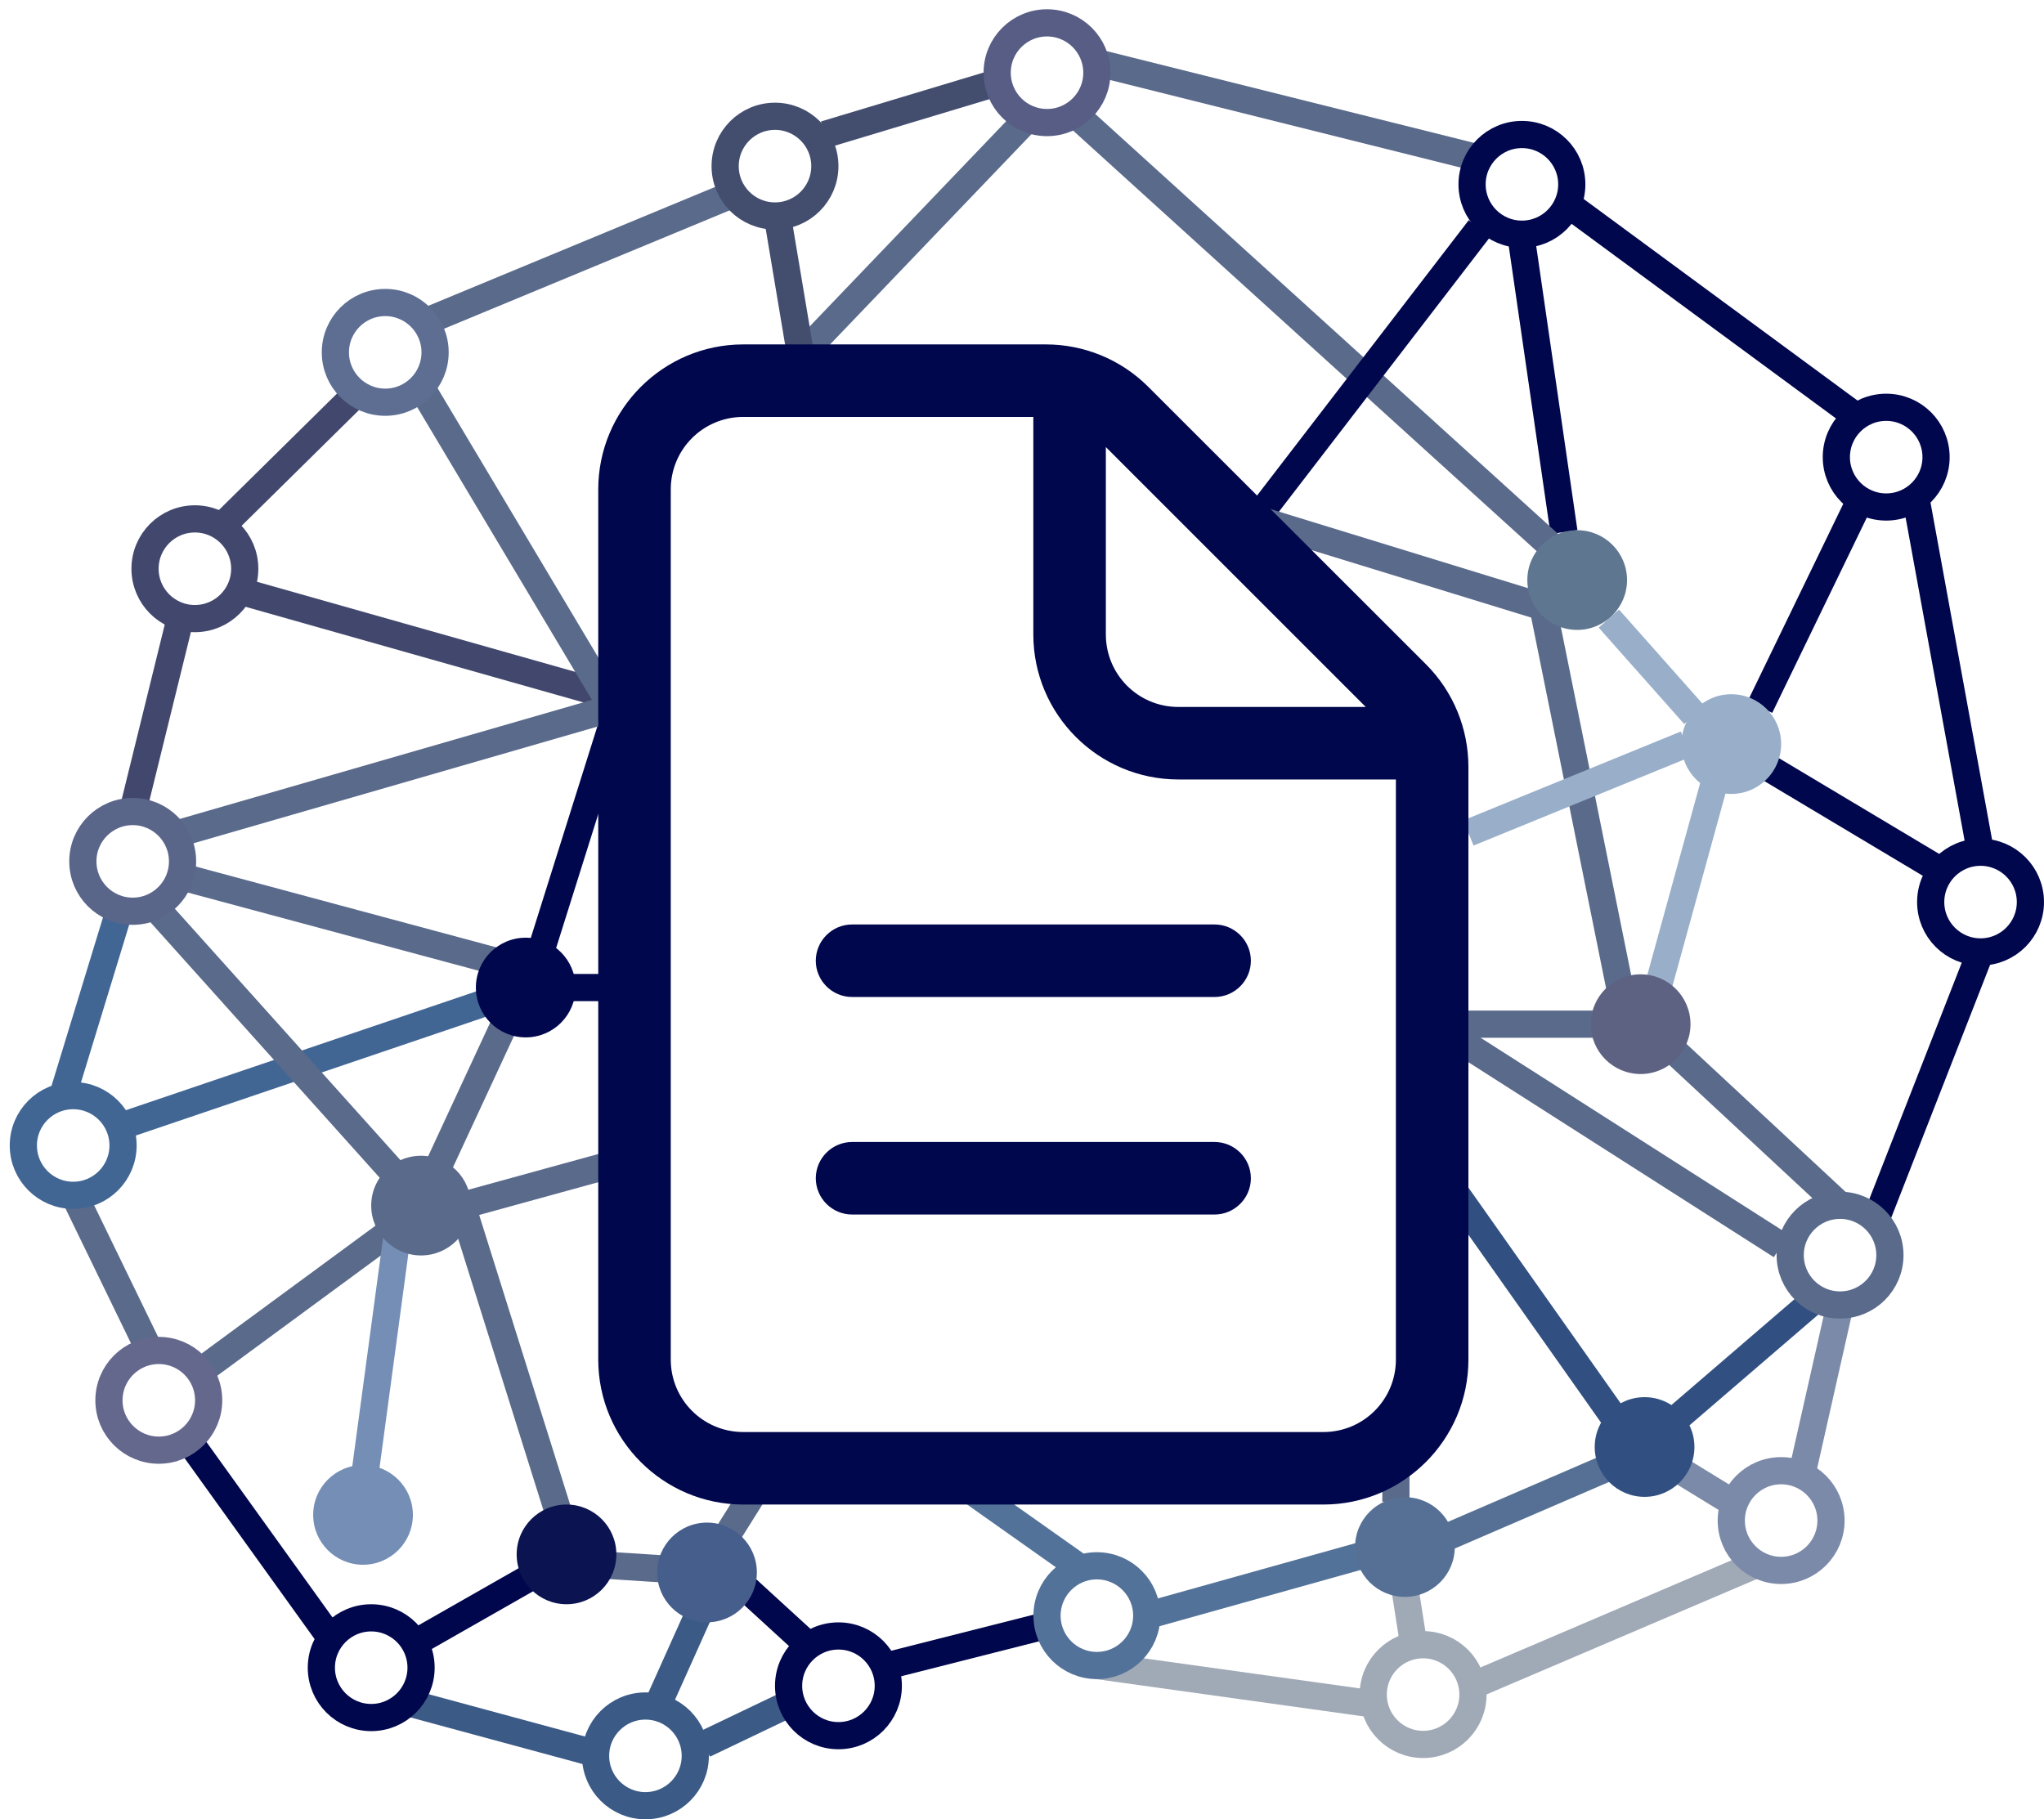 <?xml version="1.0" encoding="UTF-8"?>
<svg id="Layer_2" data-name="Layer 2" xmlns="http://www.w3.org/2000/svg" viewBox="0 0 225.5 200.728">
  <defs>
    <style>
      .cls-1 {
        fill: #0b1450;
      }

      .cls-2, .cls-3, .cls-4, .cls-5, .cls-6, .cls-7, .cls-8, .cls-9, .cls-10, .cls-11, .cls-12, .cls-13, .cls-14, .cls-15, .cls-16, .cls-17, .cls-18, .cls-19 {
        stroke-miterlimit: 10;
        stroke-width: 3px;
      }

      .cls-2, .cls-3, .cls-4, .cls-5, .cls-6, .cls-7, .cls-8, .cls-9, .cls-10, .cls-11, .cls-12, .cls-14, .cls-15, .cls-16, .cls-17, .cls-18, .cls-19 {
        fill: none;
      }

      .cls-2, .cls-13 {
        stroke: #5a6a8b;
      }

      .cls-3 {
        stroke: #a0a9b6;
      }

      .cls-4 {
        stroke: #315081;
      }

      .cls-20 {
        fill: #465e8c;
      }

      .cls-5 {
        stroke: #5d6e92;
      }

      .cls-6 {
        stroke: #416694;
      }

      .cls-21 {
        fill: #5a6a8b;
      }

      .cls-22 {
        fill: #98aec9;
      }

      .cls-7 {
        stroke: #748eb5;
      }

      .cls-8 {
        stroke: #98aec9;
      }

      .cls-9 {
        stroke: #434e6f;
      }

      .cls-10 {
        stroke: #65688d;
      }

      .cls-11 {
        stroke: #7b8aa8;
      }

      .cls-12 {
        stroke: #557094;
      }

      .cls-13 {
        fill: #a4acbb;
      }

      .cls-14 {
        stroke: #575d84;
      }

      .cls-23 {
        fill: #748eb5;
      }

      .cls-15 {
        stroke: #01074c;
      }

      .cls-24 {
        fill: #01074c;
      }

      .cls-25 {
        fill: #5f7690;
      }

      .cls-26 {
        fill: #557094;
      }

      .cls-27 {
        fill: #5e6282;
      }

      .cls-16 {
        stroke: #5a658a;
      }

      .cls-28 {
        fill: #315081;
      }

      .cls-17 {
        stroke: #42486d;
      }

      .cls-18 {
        stroke: #3b5a86;
      }

      .cls-19 {
        stroke: #537299;
      }
    </style>
  </defs>
  <line class="cls-13" x1="8" y1="131.5" x2="16.5" y2="149"/>
  <line class="cls-2" x1="22.027" y1="151.354" x2="43.956" y2="135.231"/>
  <line class="cls-2" x1="48.116" y1="129.232" x2="55.79" y2="112.698"/>
  <line class="cls-2" x1="54.474" y1="106" x2="19.882" y2="96.7"/>
  <line class="cls-17" x1="14.64" y1="89.538" x2="19.882" y2="68.25"/>
  <line class="cls-6" x1="13.139" y1="100.538" x2="6.896" y2="120.965"/>
  <line class="cls-17" x1="24.026" y1="58.5" x2="39.352" y2="43.383"/>
  <line class="cls-2" x1="46.857" y1="35.529" x2="80.937" y2="21.401"/>
  <line class="cls-9" x1="91" y1="14.84" x2="109.529" y2="9.26"/>
  <line class="cls-2" x1="121.011" y1="6.917" x2="163.222" y2="17.462"/>
  <line class="cls-15" x1="173.403" y1="22.85" x2="204.852" y2="46"/>
  <line class="cls-15" x1="211.348" y1="54.863" x2="218.5" y2="94.028"/>
  <line class="cls-15" x1="204.852" y1="55.938" x2="194.166" y2="78"/>
  <line class="cls-15" x1="194.943" y1="84.61" x2="213.418" y2="95.652"/>
  <line class="cls-8" x1="186.934" y1="78.894" x2="177.491" y2="68.25"/>
  <line class="cls-15" x1="172.541" y1="58.702" x2="167.903" y2="26.726"/>
  <line class="cls-8" x1="182.909" y1="108.958" x2="189.128" y2="86.382"/>
  <line class="cls-2" x1="203" y1="132.984" x2="184.385" y2="115.671"/>
  <line class="cls-4" x1="200.332" y1="143.292" x2="184.385" y2="157.006"/>
  <line class="cls-15" x1="206.926" y1="134.636" x2="218.5" y2="105.028"/>
  <line class="cls-11" x1="203" y1="143.984" x2="198.764" y2="162.759"/>
  <line class="cls-3" x1="193.693" y1="172.642" x2="162.403" y2="186"/>
  <line class="cls-3" x1="155.967" y1="181.466" x2="154.995" y2="175.275"/>
  <line class="cls-12" x1="159.289" y1="169.739" x2="178.048" y2="161.642"/>
  <line class="cls-19" x1="150.675" y1="171.5" x2="126.511" y2="178.259"/>
  <line class="cls-3" x1="151.5" y1="188.008" x2="121.011" y2="183.759"/>
  <line class="cls-15" x1="115.511" y1="179.321" x2="98" y2="183.759"/>
  <line class="cls-18" x1="87" y1="188.008" x2="77.677" y2="192.466"/>
  <line class="cls-18" x1="66.677" y1="193.728" x2="45.551" y2="188.008"/>
  <line class="cls-15" x1="37" y1="181.466" x2="20.14" y2="158"/>
  <line class="cls-7" x1="40.051" y1="164.203" x2="43.956" y2="135.231"/>
  <line class="cls-2" x1="62.5" y1="169.739" x2="50.968" y2="133.016"/>
  <line class="cls-2" x1="66" y1="172.642" x2="75.695" y2="173.267"/>
  <line class="cls-15" x1="82.338" y1="175.275" x2="90" y2="182.287"/>
  <line class="cls-18" x1="76.987" y1="178.259" x2="72.177" y2="188.979"/>
  <line class="cls-15" x1="60.712" y1="172.759" x2="46.453" y2="180.885"/>
  <line class="cls-19" x1="118.692" y1="172.642" x2="106.755" y2="164.203"/>
  <line class="cls-2" x1="80" y1="169.733" x2="84.368" y2="162.759"/>
  <line class="cls-2" x1="50.968" y1="133.016" x2="68" y2="128.33"/>
  <line class="cls-15" x1="62.5" y1="108.958" x2="68" y2="108.958"/>
  <line class="cls-17" x1="26.418" y1="65.201" x2="66.677" y2="76.596"/>
  <line class="cls-2" x1="46.857" y1="43.383" x2="66.677" y2="76.596"/>
  <line class="cls-15" x1="59.242" y1="106.312" x2="67.758" y2="79.242"/>
  <line class="cls-2" x1="19.882" y1="91.903" x2="68" y2="78"/>
  <line class="cls-6" x1="13.139" y1="124.327" x2="53.163" y2="110.751"/>
  <line class="cls-2" x1="43.956" y1="130" x2="17.52" y2="100.538"/>
  <line class="cls-2" x1="114" y1="12.417" x2="89.5" y2="38"/>
  <line class="cls-9" x1="85.853" y1="24.401" x2="88.227" y2="38.571"/>
  <line class="cls-2" x1="118.632" y1="12.605" x2="173.688" y2="62.555"/>
  <line class="cls-15" x1="163.222" y1="25.209" x2="138.593" y2="57.25"/>
  <line class="cls-2" x1="170.222" y1="66.969" x2="138.593" y2="57.25"/>
  <line class="cls-2" x1="170.222" y1="66.969" x2="178.674" y2="108.82"/>
  <line class="cls-8" x1="186" y1="82.096" x2="162" y2="91.903"/>
  <line class="cls-2" x1="175.867" y1="113" x2="160.862" y2="113"/>
  <line class="cls-2" x1="196.5" y1="137.446" x2="160.495" y2="114.458"/>
  <line class="cls-4" x1="178.497" y1="157.006" x2="160.495" y2="131.5"/>
  <line class="cls-2" x1="154" y1="165.691" x2="154" y2="161.642"/>
  <line class="cls-11" x1="184.385" y1="161.642" x2="191.5" y2="166"/>
  <circle class="cls-17" cx="21.5" cy="62.75" r="5.5"/>
  <circle class="cls-16" cx="14.64" cy="95.038" r="5.5"/>
  <circle class="cls-6" cx="8.075" cy="126.384" r="5.5"/>
  <circle class="cls-10" cx="17.52" cy="154.5" r="5.5"/>
  <circle class="cls-15" cx="40.953" cy="184" r="5.5"/>
  <circle class="cls-18" cx="71.206" cy="193.728" r="5.5"/>
  <circle class="cls-15" cx="92.5" cy="186" r="5.5"/>
  <circle class="cls-19" cx="121.011" cy="178.259" r="5.5"/>
  <circle class="cls-3" cx="157" cy="186.966" r="5.5"/>
  <circle class="cls-11" cx="196.5" cy="167.767" r="5.5"/>
  <circle class="cls-2" cx="203" cy="138.484" r="5.5"/>
  <circle class="cls-15" cx="218.5" cy="99.528" r="5.5"/>
  <circle class="cls-15" cx="208.091" cy="50.438" r="5.5"/>
  <circle class="cls-15" cx="167.903" cy="20.34" r="5.5"/>
  <circle class="cls-14" cx="115.511" cy="8.022" r="5.5"/>
  <circle class="cls-5" cx="42.5" cy="38.877" r="5.5"/>
  <circle class="cls-9" cx="85.5" cy="18.33" r="5.5"/>
  <circle class="cls-28" cx="181.434" cy="159.652" r="5.5"/>
  <circle class="cls-22" cx="191" cy="82.096" r="5.5"/>
  <circle class="cls-24" cx="58" cy="108.958" r="5.5"/>
  <circle class="cls-21" cx="46.453" cy="133.016" r="5.5"/>
  <circle class="cls-25" cx="174" cy="64" r="5.5"/>
  <circle class="cls-27" cx="181" cy="113" r="5.5"/>
  <circle class="cls-26" cx="154.995" cy="170.689" r="5.5"/>
  <circle class="cls-20" cx="78" cy="173.493" r="5.5"/>
  <circle class="cls-23" cx="40.051" cy="167.142" r="5.5"/>
  <circle class="cls-1" cx="62.5" cy="171.5" r="5.5"/>
  <path class="cls-24" d="M82,46h32v24c0,8.825,7.175,16,16,16h24v64c0,4.425-3.575,8-8,8h-64c-4.425,0-8-3.575-8-8V54c0-4.425,3.575-8,8-8ZM122,49.325l28.675,28.675h-20.675c-4.425,0-8-3.575-8-8v-20.675ZM82,38c-8.825,0-16,7.175-16,16v96c0,8.825,7.175,16,16,16h64c8.825,0,16-7.175,16-16v-65.375c0-4.25-1.675-8.325-4.675-11.325l-30.65-30.625c-3-3-7.05-4.675-11.3-4.675h-33.375ZM94,102c-2.2,0-4,1.8-4,4s1.8,4,4,4h40c2.2,0,4-1.8,4-4s-1.8-4-4-4h-40ZM94,126c-2.2,0-4,1.8-4,4s1.8,4,4,4h40c2.2,0,4-1.8,4-4s-1.8-4-4-4h-40Z"/>
</svg>

